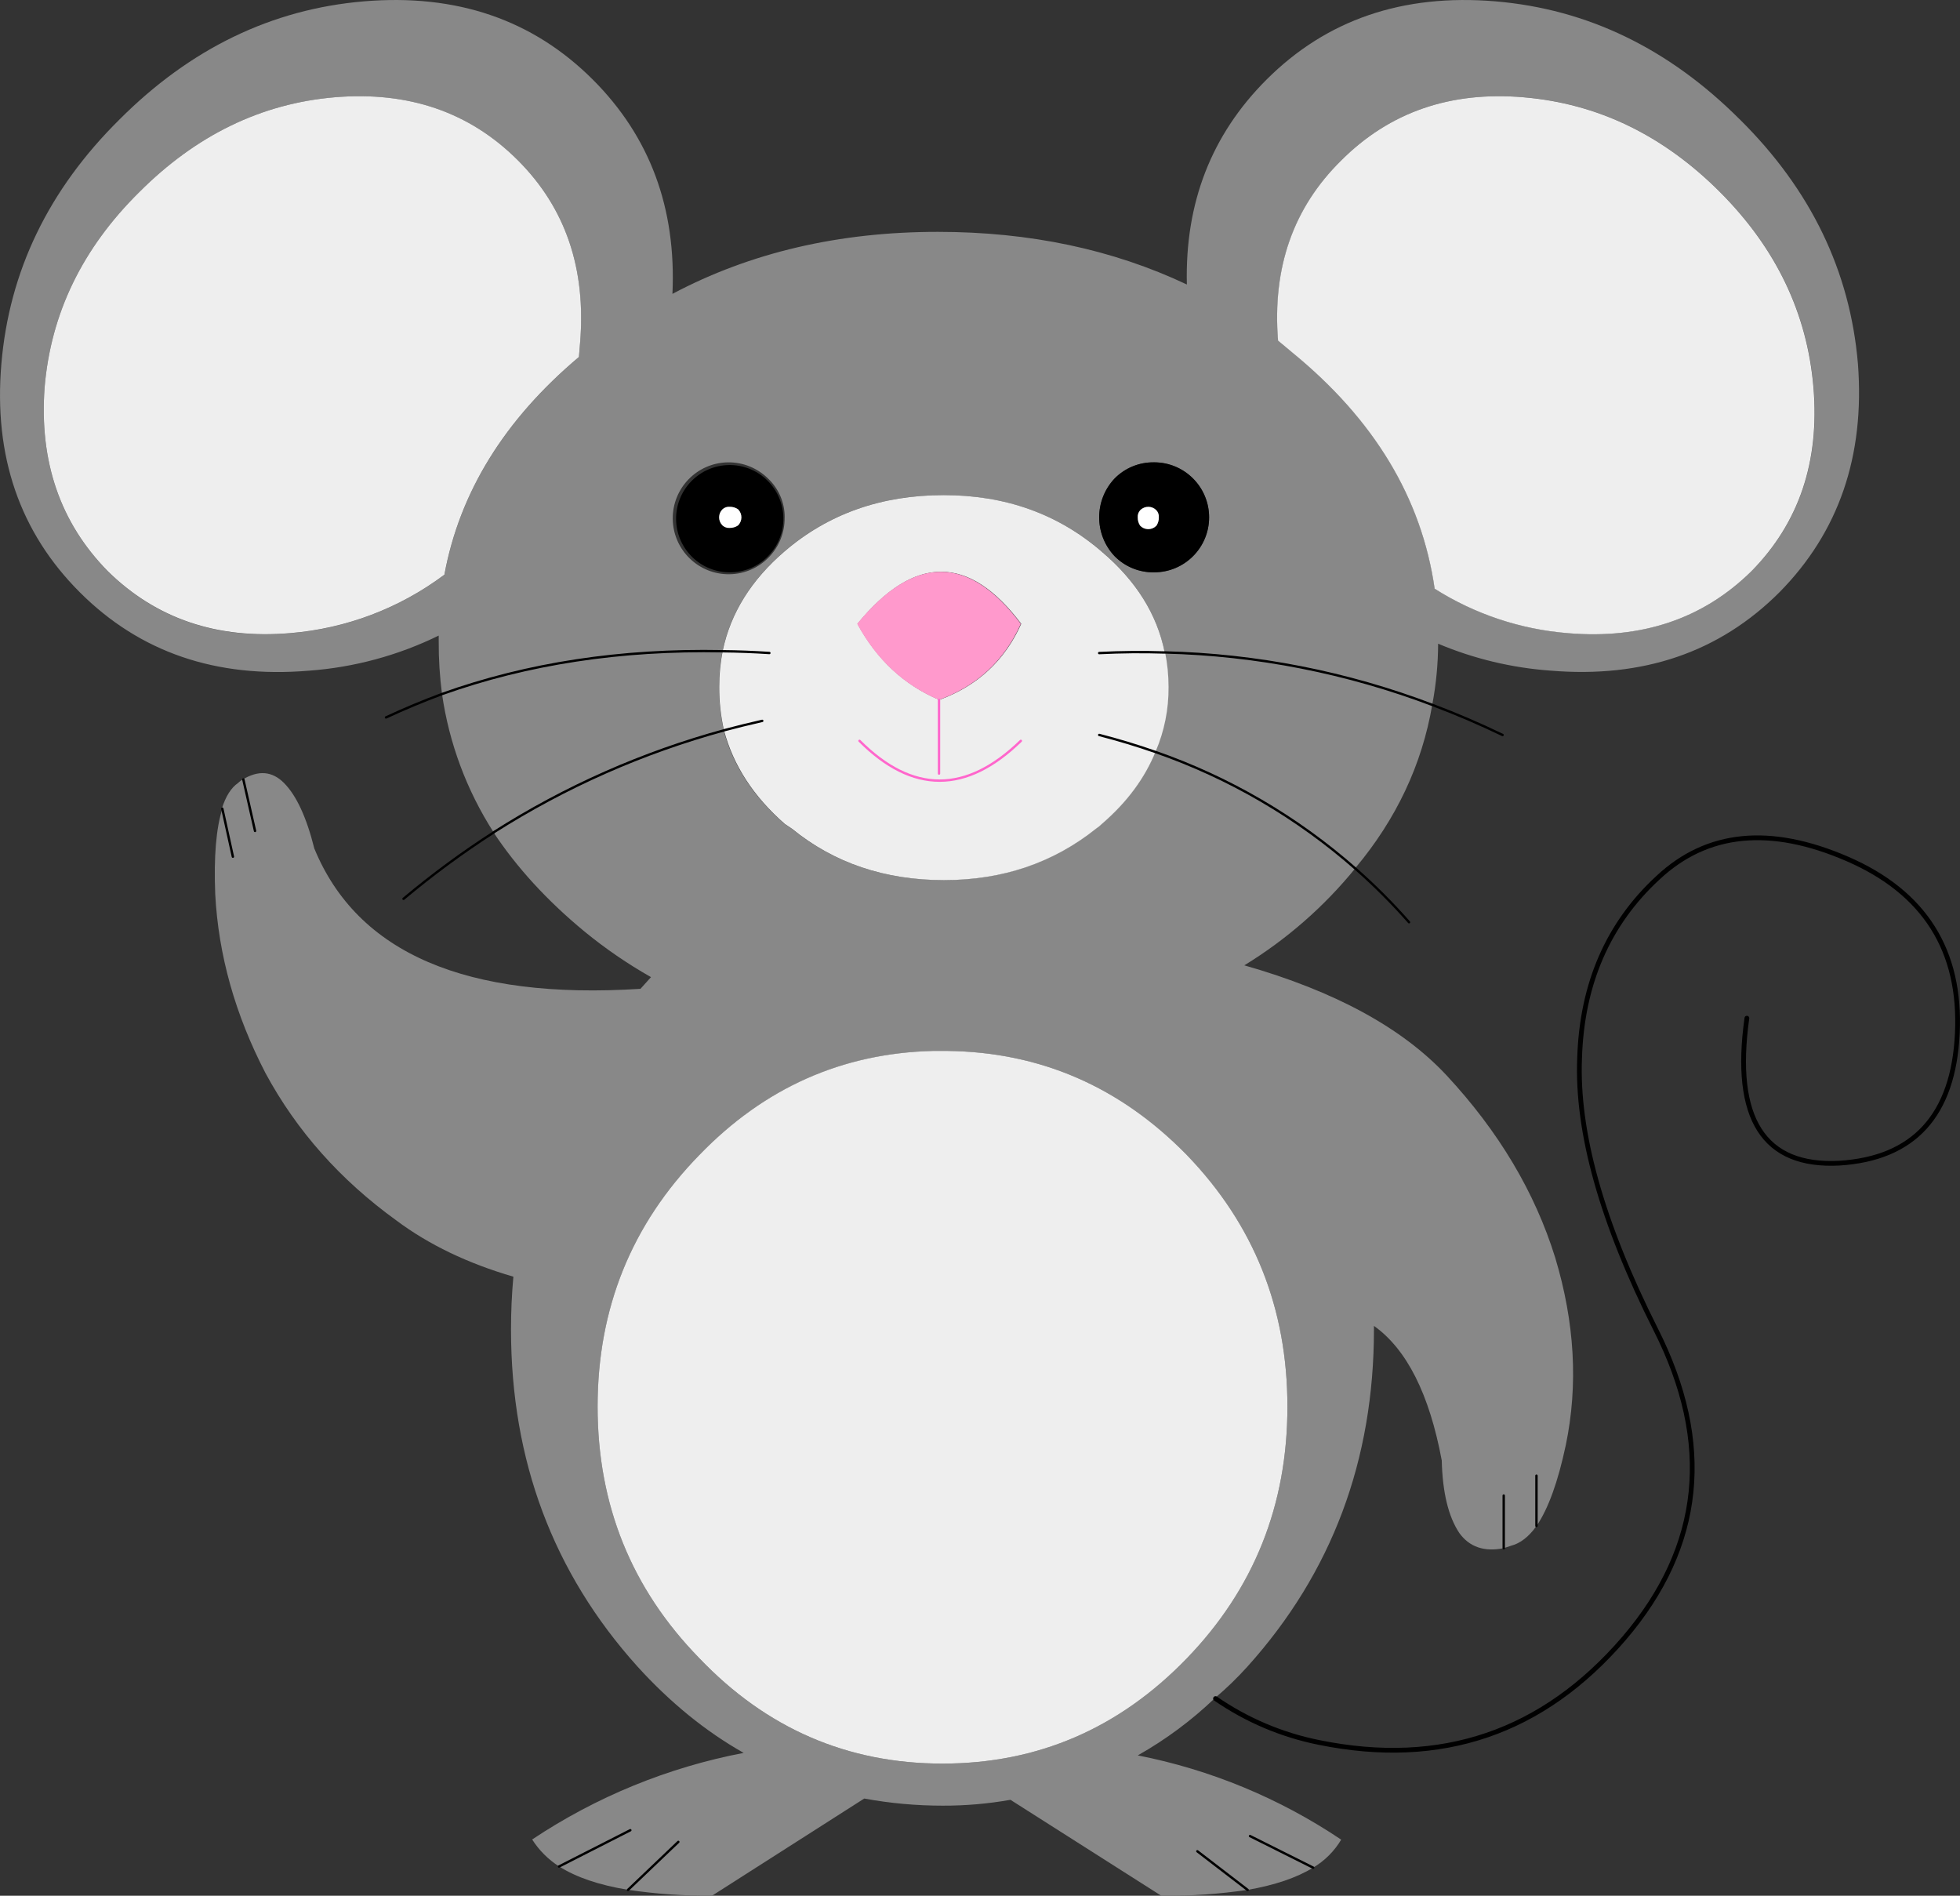 <?xml version="1.0" encoding="iso-8859-1"?>
<!-- Generator: Adobe Illustrator 20.1.0, SVG Export Plug-In . SVG Version: 6.00 Build 0)  -->
<svg version="1.0" id="Layer_1" xmlns="http://www.w3.org/2000/svg" xmlns:xlink="http://www.w3.org/1999/xlink" x="0px" y="0px"
	 viewBox="0 0 824.76 797.59" enable-background="new 0 0 824.76 797.59" xml:space="preserve">
<rect x="0" y="0" width="824.76" height="797.59" fill="#333333" stroke="none"/>
<title>randomcreatures_0005</title>
<path fill="#888888" d="M186,292c2.984,20.688,10.367,40.496,21.65,58.09c30.007-18.997,62.671-33.432,96.92-42.83
	c-1.342-5.977-2.013-12.085-2-18.21c-0.008-5.123,0.488-10.234,1.48-15.26C261.303,273.09,221.953,279.16,186,292 M491.52,289
	c0.088,9.304-1.754,18.524-5.41,27.08c31.927,11.467,59.97,27.877,84.13,49.23c17.333-20.667,28.157-43.64,32.47-68.92
	c-36.064-13.584-74.138-21.069-112.66-22.15c0.99,4.861,1.486,9.809,1.48,14.77 M463.53,346.61c-0.752,0.746-1.576,1.416-2.46,2
	c-18.04,14.44-39.373,21.66-64,21.66c-24.927,0-46.26-7.22-64-21.66l-3-2c-13.147-11.513-21.673-24.64-25.58-39.38
	c-34.249,9.398-66.913,23.833-96.92,42.83c9.9,14.967,22.69,28.917,38.37,41.85c8.768,7.188,18.136,13.611,28,19.2
	c-1.5,1.707-2.977,3.347-4.43,4.92c-73.4,4.667-119.153-15.027-137.26-59.08c-3.28-13.127-7.543-22.317-12.79-27.57
	c-4.92-4.92-10.66-5.413-17.22-1.48l4.92,21.66l-4.92-21.66c-0.742,0.382-1.418,0.882-2,1.48c-2.953,2-5.25,5.61-6.89,10.83
	L98,360.43l-4.43-20.18c-2.627,8.207-3.627,20.187-3,35.94c1.333,25.6,8.387,50.707,21.16,75.32c13.12,24.287,31.487,44.953,55.1,62
	c13.6,10.16,30,18.037,49.2,23.63c-0.667,7.28-1,14.663-1,22.15c0,55.14,17.71,102.4,53.13,141.78
	c13.8,15.213,28.723,27.357,44.77,36.43c-31.803,6.074-62.066,18.462-89,36.43c2.907,4.551,6.769,8.413,11.32,11.32l30-15.26
	l-30,15.26c7.213,4.593,16.88,7.877,29,9.85l21.16-20.18l-21.16,20.18c11.723,1.753,23.567,2.575,35.42,2.46l64-40.86
	c10.886,2.003,21.932,3.007,33,3c9.564,0.031,19.112-0.793,28.53-2.46l63.47,40.37c12.156,0.126,24.304-0.704,36.33-2.48
	l-21.16-16.25L525,795.13c11.48-2,20.663-5.117,27.55-9.35L526,772.49l26.57,13.29c4.854-2.882,8.91-6.931,11.8-11.78
	c-25.889-17.397-54.991-29.449-85.6-35.45c11.788-6.652,22.697-14.755,32.47-24.12c4.885-4.125,9.482-8.579,13.76-13.33
	c35.433-39.4,53.15-86.66,53.15-141.78v-1.48c13.807,9.833,23.317,28.703,28.53,56.61c0.327,13.453,2.787,23.627,7.38,30.52
	c4.267,5.907,10.5,8.04,18.7,6.4l0,0l3-1c3.933-0.987,7.54-3.777,10.82-8.37l0,0c4.92-7.22,9.02-18.553,12.3-34
	c5.247-25.273,3.77-51.53-4.43-78.77c-8.527-27.567-23.777-53.167-45.75-76.8c-18.667-20-47.037-35.427-85.11-46.28
	c17.785-10.87,33.591-24.687,46.74-40.86c-24.16-21.333-52.203-37.743-84.13-49.23c-4.547,11.28-12.09,21.453-22.63,30.52
	 M499.43,486c28.207,29.207,42.31,64.487,42.31,105.84s-14.103,76.627-42.31,105.82C470.897,727.22,436.623,742,396.61,742
	s-74.123-14.78-102.33-44.34c-28.533-29.207-42.8-64.487-42.8-105.84s14.267-76.627,42.8-105.82
	c27.333-28.28,60.133-42.883,98.4-43.81h5.9C437.727,442.623,471.343,457.227,499.43,486 M732.14,50.29
	C702.293,20.423,668.017,3.85,629.31,0.57c-39.033-3.28-71.177,7.72-96.43,33c-23.147,23.153-34.297,51.863-33.45,86.13
	c-31.247-14.767-66.177-22.15-104.79-22.15c-41.653,0-78.88,8.697-111.68,26.09c1.66-36.087-9.49-66.117-33.45-90.09
	C224.25,8.277,192.107-2.717,153.08,0.57C114.36,3.85,80.087,20.423,50.26,50.29C20.413,79.823,3.85,114.12,0.57,153.18
	c-3.28,38.727,7.72,70.727,33,96s57.423,36.273,96.43,33c18.98-1.385,37.519-6.399,54.61-14.77v2.46
	c-0.04,7.4,0.425,14.793,1.39,22.13c35.927-12.84,75.283-18.91,118.07-18.21c3.333-15.827,12.023-29.777,26.07-41.85
	c18.367-15.753,40.67-23.63,66.91-23.63c25.913,0,48.053,7.877,66.42,23.63c14.48,12.2,23.337,26.313,26.57,42.34
	c38.522,1.081,76.596,8.566,112.66,22.15c1.602-8.44,2.426-17.009,2.46-25.6c15.02,6.325,30.975,10.149,47.23,11.32
	c39.033,3.28,71.177-7.72,96.43-33c24.927-25.273,35.927-57.273,33-96c-3.28-39.053-19.843-73.35-49.69-102.89 M641.13,40.91
	c31.16,2.627,58.71,15.92,82.65,39.88c23.613,23.633,36.733,51.037,39.36,82.21c2.627,31.173-6.063,56.937-26.07,77.29
	c-20.333,20-46.08,28.697-77.24,26.09c-19.939-1.586-39.192-8.008-56.09-18.71c-5.48-38.093-25.48-71.24-60-99.44
	c-2-1.613-3.967-3.253-5.9-4.92c-2.453-30.667,6.403-55.937,26.57-75.81c20.307-20.333,45.877-29.19,76.71-26.57 M468.93,201.42
	c4.386-4.509,10.441-7.003,16.73-6.89c12.78,0.003,23.138,10.365,23.135,23.145c-0.003,12.776-10.359,23.133-23.135,23.135
	c-6.289,0.113-12.344-2.381-16.73-6.89c-8.527-9.152-8.527-23.338,0-32.49 M244.09,144.32c-0.147,2.033-0.31,4.003-0.49,5.91
	c-31.333,26.4-50.193,56.923-56.58,91.57c-18.895,14.159-41.407,22.69-64.94,24.61c-30.833,2.627-56.417-6.07-76.75-26.09
	c-20-20.347-28.857-46.11-26.57-77.29c2.627-31.18,15.91-58.583,39.85-82.21c23.94-23.96,51.327-37.253,82.16-39.88
	c31.167-2.627,56.91,6.233,77.23,26.58c20,20,28.69,45.6,26.07,76.8 M330.17,217.67c0.218,12.999-10.144,23.713-23.143,23.931
	c-12.999,0.218-23.713-10.144-23.931-23.143c-0.218-12.999,10.144-23.713,23.143-23.931c6.38-0.107,12.529,2.381,17.041,6.893
	c4.448,4.23,6.949,10.112,6.91,16.25L330.17,217.67z"/>
<path fill="#EEEEEE" d="M541.74,591.81c0-41.333-14.103-76.613-42.31-105.84c-28.087-28.753-61.707-43.357-100.86-43.81h-5.9
	c-38.287,0.927-71.087,15.53-98.4,43.81c-28.533,29.207-42.8,64.487-42.8,105.84c0,41.353,14.267,76.633,42.8,105.84
	C322.483,727.217,356.597,742,396.61,742s74.287-14.77,102.82-44.31c28.207-29.207,42.31-64.487,42.31-105.84 M462.53,274.85
	c9.267-0.46,18.45-0.623,27.55-0.49c-3.233-16-12.09-30.113-26.57-42.34c-18.34-15.807-40.477-23.71-66.41-23.71
	c-26.24,0-48.543,7.877-66.91,23.63c-14.073,12.073-22.763,26.023-26.07,41.85c6.493,0.227,13.053,0.56,19.68,1
	c-6.627-0.433-13.187-0.767-19.68-1c-0.992,5.026-1.488,10.137-1.48,15.26c-0.013,6.125,0.658,12.233,2,18.21
	c5.44-1.407,10.853-2.72,16.24-3.94c-5.38,1.22-10.793,2.533-16.24,3.94c3.907,14.747,12.433,27.873,25.58,39.38l3,2
	c17.713,14.44,39.047,21.66,64,21.66c24.6,0,45.933-7.22,64-21.66c0.884-0.584,1.708-1.254,2.46-2
	c10.54-9.067,18.083-19.24,22.63-30.52c-7.627-2.473-15.497-4.77-23.61-6.89c8.12,2.12,15.99,4.417,23.61,6.89
	c3.656-8.556,5.498-17.776,5.41-27.08c0.006-4.961-0.49-9.909-1.48-14.77c-9.1-0.133-18.283,0.03-27.55,0.49 M395.29,294.45
	L395.29,294.45c-14.76-6.233-26.24-16.9-34.44-32c23.94-29.207,46.9-29.207,68.88,0C422.843,277.877,411.363,288.543,395.29,294.45
	 M361.68,311.7c22.3,22.32,44.93,22.32,67.89,0C406.61,334.02,383.98,334.02,361.68,311.7 M243.6,150.22
	c0.18-1.907,0.343-3.877,0.49-5.91c2.607-31.173-6.09-56.77-26.09-76.79c-20.32-20.347-46.06-29.21-77.22-26.59
	c-30.833,2.627-58.22,15.92-82.16,39.88C34.673,104.443,21.39,131.84,18.77,163c-2.293,31.18,6.563,56.943,26.57,77.29
	c20.333,20,45.917,28.697,76.75,26.09c23.521-1.92,46.021-10.444,64.91-24.59c6.4-34.667,25.26-65.19,56.58-91.57 M723.77,80.81
	c-23.94-23.96-51.49-37.253-82.65-39.88c-30.833-2.62-56.417,6.243-76.75,26.59c-20.167,19.853-29.023,45.123-26.57,75.81
	c1.967,1.673,3.933,3.313,5.9,4.92c34.54,28.2,54.54,61.347,60,99.44c16.898,10.702,36.151,17.124,56.09,18.71
	c31.16,2.627,56.907-6.07,77.24-26.09c20-20.347,28.69-46.11,26.07-77.29S747.37,104.437,723.77,80.81z"/>
<path fill="#FF99CC" d="M360.69,262.47c8.2,15.1,19.68,25.767,34.44,32c16.073-5.907,27.553-16.573,34.44-32
	C407.597,233.257,384.637,233.257,360.69,262.47z"/>
<path d="M323.3,233.91c8.66-8.966,8.412-23.254-0.554-31.914c-8.966-8.66-23.254-8.412-31.914,0.554s-8.412,23.254,0.554,31.914
	c4.206,4.063,9.826,6.334,15.674,6.336C313.192,240.842,319.069,238.348,323.3,233.91 M307.06,213.23c1.221-0.021,2.42,0.328,3.44,1
	c1.903,1.814,1.974,4.827,0.16,6.73c-0.052,0.055-0.106,0.108-0.16,0.16c-1.02,0.672-2.219,1.021-3.44,1
	c-1.095,0.093-2.18-0.269-3-1c-1.903-1.814-1.974-4.827-0.16-6.73c0.052-0.055,0.106-0.108,0.16-0.16
	C304.88,213.499,305.965,213.137,307.06,213.23 M485.65,194.52c-6.289-0.113-12.344,2.381-16.73,6.89
	c-8.527,9.152-8.527,23.338,0,32.49c4.386,4.509,10.441,7.003,16.73,6.89c12.78-0.003,23.138-10.365,23.135-23.145
	c-0.003-12.776-10.359-23.133-23.135-23.135 M483.19,213.22c1.302-0.002,2.546,0.533,3.44,1.48c0.731,0.82,1.093,1.905,1,3
	c0.022,1.225-0.326,2.427-1,3.45c-1.806,1.903-4.813,1.981-6.715,0.175c-0.06-0.057-0.118-0.115-0.175-0.175
	c-0.674-1.023-1.022-2.225-1-3.45c-0.093-1.095,0.269-2.18,1-3c0.899-0.942,2.148-1.47,3.45-1.46V213.22z"/>
<path fill="#FFFFFF" d="M310.51,214.22c-1.02-0.672-2.219-1.021-3.44-1c-1.095-0.093-2.18,0.269-3,1
	c-1.903,1.814-1.974,4.827-0.16,6.73c0.052,0.055,0.106,0.108,0.16,0.16c0.82,0.731,1.905,1.093,3,1c1.221,0.021,2.42-0.328,3.44-1
	c1.903-1.814,1.974-4.827,0.16-6.73C310.618,214.326,310.565,214.272,310.51,214.22 M486.64,214.71
	c-1.806-1.903-4.813-1.981-6.715-0.175c-0.06,0.057-0.118,0.115-0.175,0.175c-0.731,0.82-1.093,1.905-1,3
	c-0.022,1.225,0.326,2.427,1,3.45c1.806,1.903,4.813,1.981,6.715,0.175c0.06-0.057,0.118-0.115,0.175-0.175
	c0.674-1.023,1.022-2.225,1-3.45C487.733,216.615,487.371,215.53,486.64,214.71z"/>
<path fill="none" stroke="#000000" stroke-width="2" stroke-linecap="round" stroke-linejoin="round" d="M511.48,714.64
	c13.1,9.05,27.908,15.332,43.52,18.46c51.493,10.5,94.297-4.103,128.41-43.81c33.127-38.727,37.553-82.06,13.28-130
	c-22.633-44.96-33.3-83.03-32-114.21c0.987-31.18,11.987-56.45,33-75.81c20.667-19.333,47.233-21.96,79.7-7.88
	c32.467,14.08,47.883,38.53,46.25,73.35c-1.64,34.46-18.203,52.673-49.69,54.64c-31.813,1.64-44.77-18.693-38.87-61"/>
<path fill="none" stroke="#000000" stroke-linecap="round" stroke-linejoin="round" d="M186,292
	c35.927-12.84,75.283-18.84,118.07-18 M490.07,274.49c38.629,0.945,76.816,8.448,112.93,22.19c9.827,3.7,19.583,7.883,29.27,12.55
	 M462.53,274.77c9.267-0.46,18.45-0.543,27.55-0.25 M570.52,365.59c-24.669-21.72-53.324-38.439-84.37-49.23
	c-7.627-2.667-15.497-5.047-23.61-7.14 M304.86,307.22c-34.272,9.336-66.944,23.774-96.92,42.83 M102.4,327.94l4.92,21.66
	 M570.52,365.6c7.932,6.983,15.411,14.465,22.39,22.4 M646.54,642v-21.14 M632.76,651.38v-22.15 M552.56,785.78L526,772.49
	 M525,795.14l-21.16-16.25 M93.55,340.25L98,360.43 M235.24,785.29l30-15.26 M207.93,350.1c-13.292,8.535-26.028,17.908-38.13,28.06
	 M162.42,301.85c7.72-3.593,15.58-6.877,23.58-9.85 M304.07,274c6.493,0.06,13.053,0.307,19.68,0.74 M320.75,303.29
	c-5.38,1.22-10.713,2.533-16,3.94 M264.27,795.13l21.16-20.18"/>
<path fill="none" stroke="#FF66CC" stroke-linecap="round" stroke-linejoin="round" d="M395.13,294.47v31 M361.68,311.7
	c22.3,22.32,44.93,22.32,67.89,0"/>
</svg>
